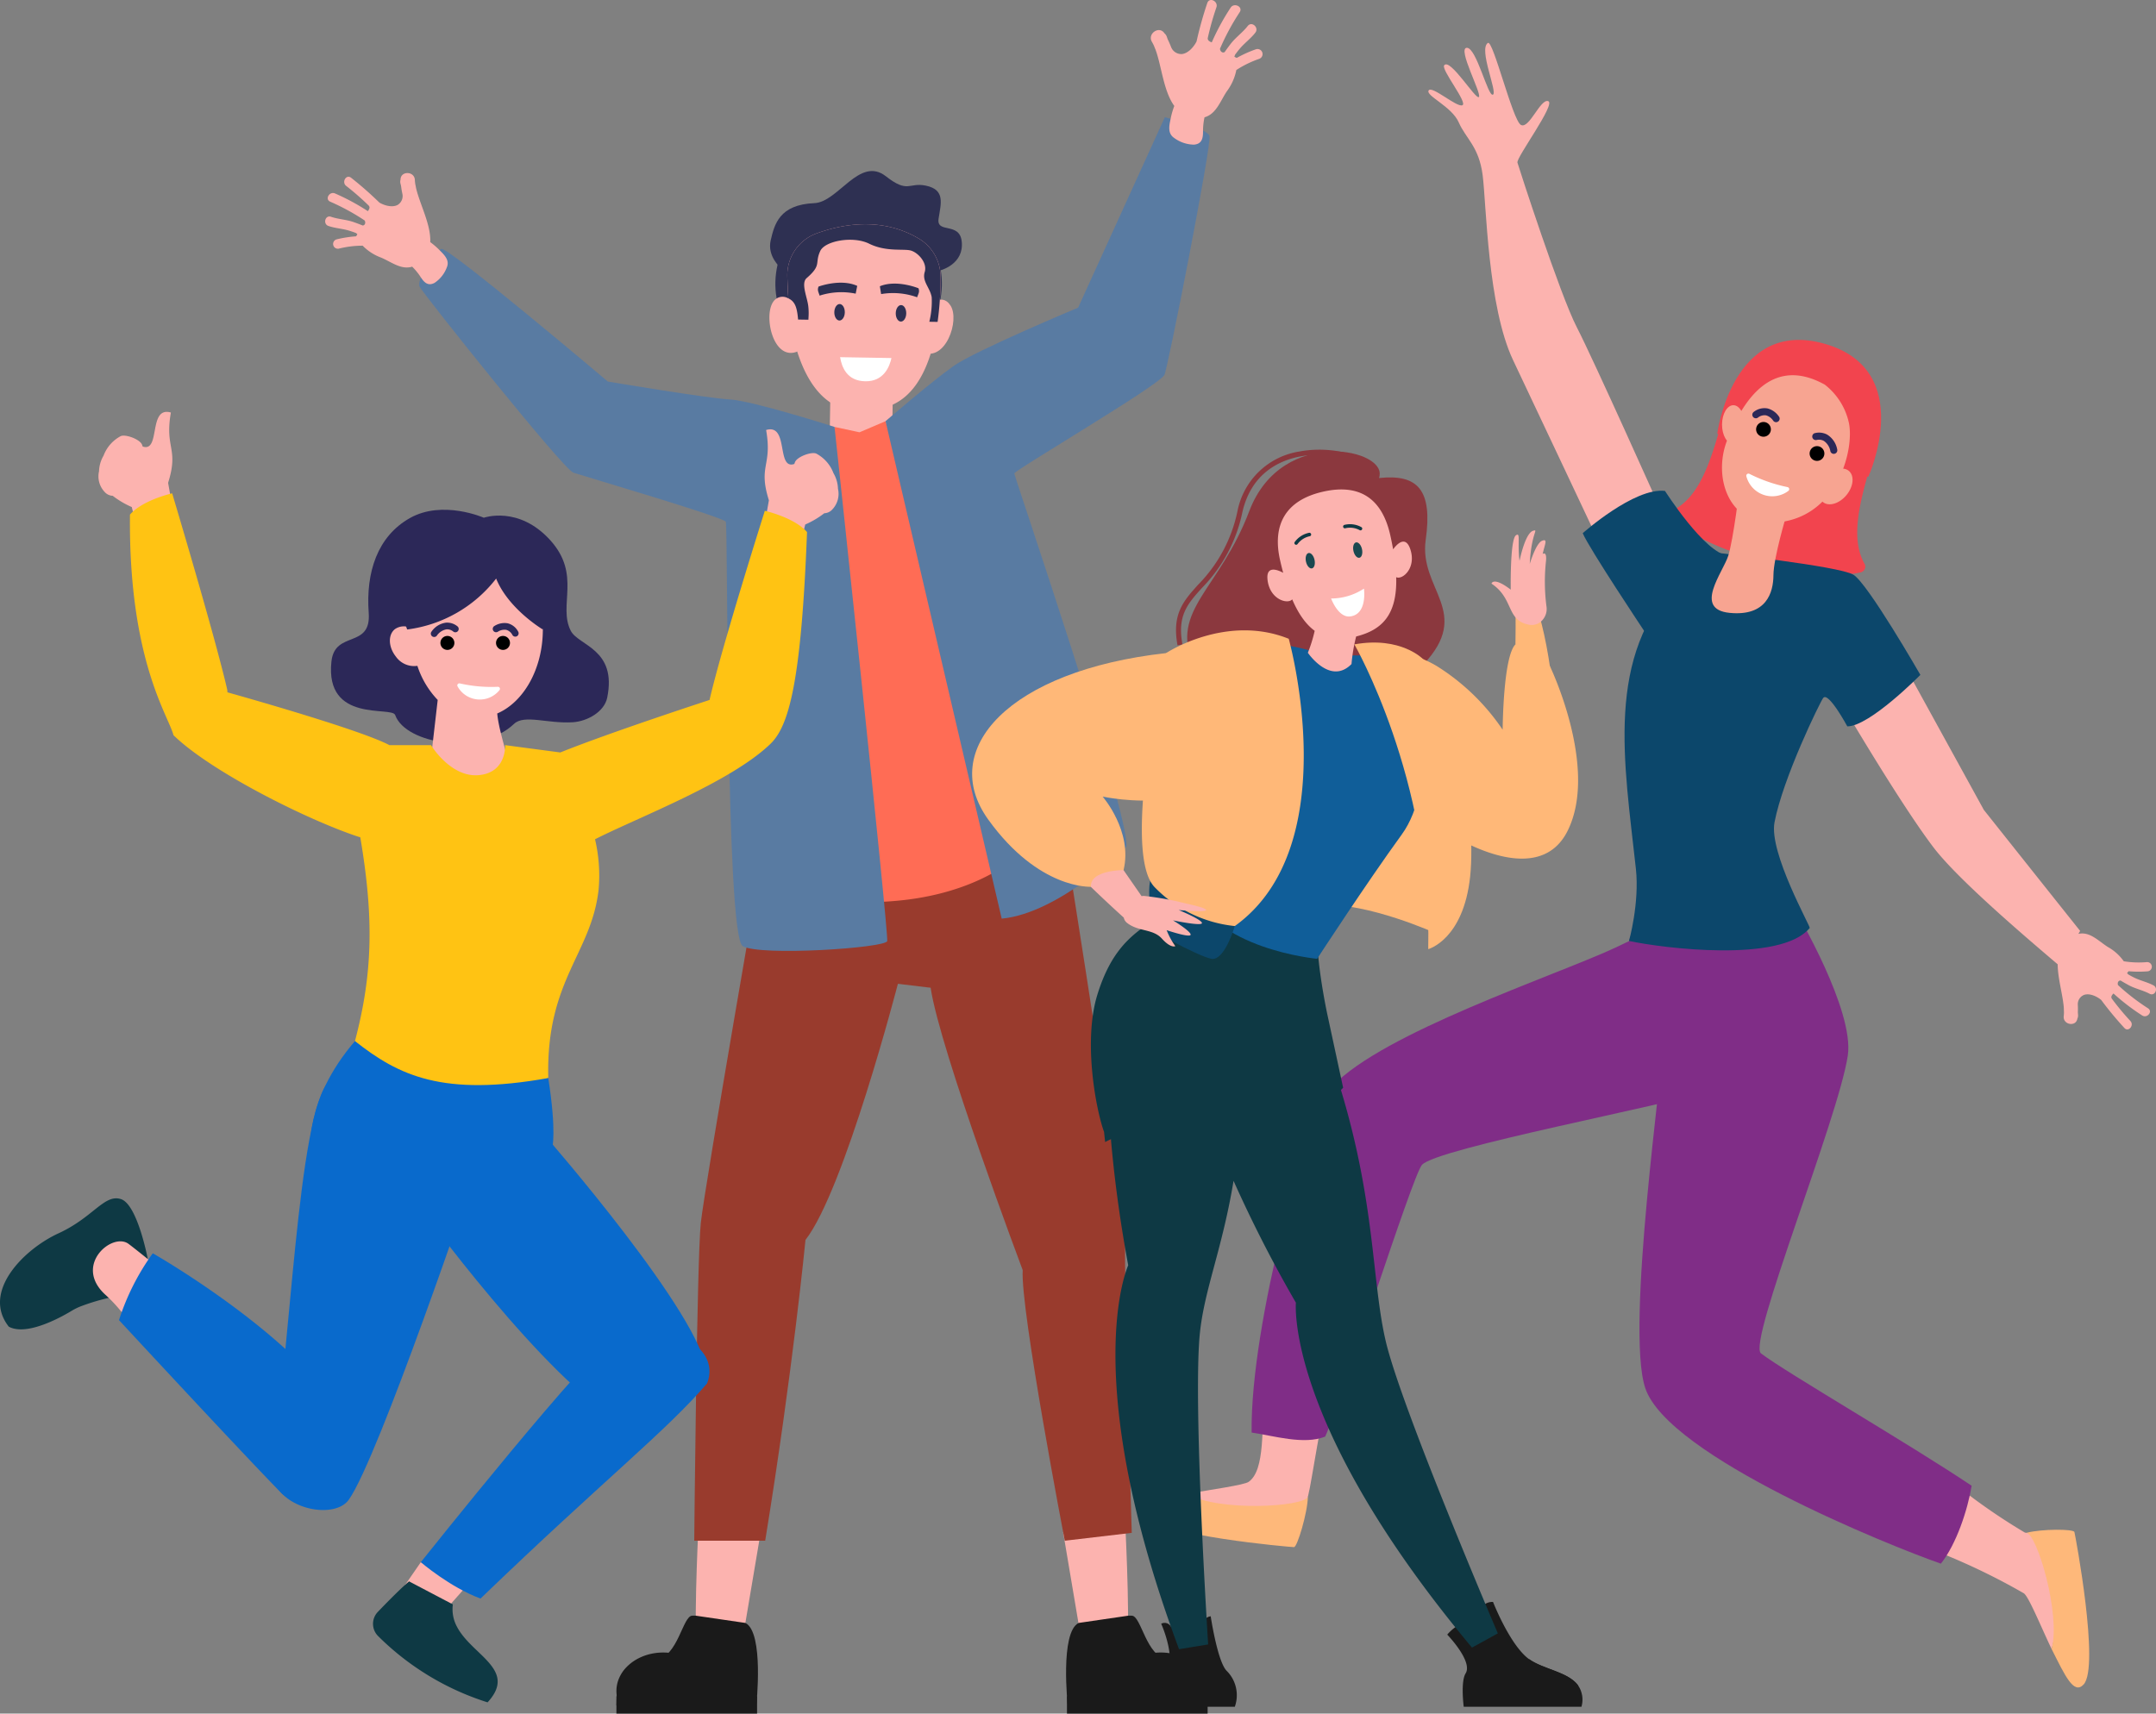 <svg xmlns="http://www.w3.org/2000/svg" width="485" height="385.583" viewBox="0 0 485 385.583">
  <rect x="0" y="0" width="485" height="385.583" fill="#808080" stroke="none"/>
  <g id="Group_7264" data-name="Group 7264" transform="translate(-559.646 -60.455)">
    <g id="Group_7247" data-name="Group 7247" transform="translate(816.783 70.094)">
      <path id="Path_5865" data-name="Path 5865" d="M938.58,177.978c-3.215-5.693-1.077-13.678,1.208-21.673L927,137.65l-20.716,9.08c-2.285,8-4.689,15.9-10.426,19.039a1.317,1.317,0,0,0-.336,2.068c1.8,1.847,6.612,5.789,20.1,9.642s19.649,3.046,22.156,2.432A1.318,1.318,0,0,0,938.58,177.978Z" transform="translate(-776.292 -60.777)" fill="#f2444e"/>
      <path id="Path_5866" data-name="Path 5866" d="M938.318,159.539s10.966-24.026-9.809-29.964-24.167,20.255-24.167,20.255,16.617,3.122,28.552-3.627C932.894,146.2,934.29,158,938.318,159.539Z" transform="translate(-775.183 -61.858)" fill="#f2444e"/>
      <path id="Path_5867" data-name="Path 5867" d="M940.175,188.349l21.389,38.909s14.3,18,21.664,27.235c-.134.22-.266.443-.4.663,2.605-.575,4.51,1.607,6.648,2.956a10.781,10.781,0,0,1,3.565,3.207,21.179,21.179,0,0,0,5.208.187,1.042,1.042,0,0,1,.207,2.072,24.948,24.948,0,0,1-4.337-.019c0,.04-.3.315-.315.447-.006.074.249.2.234.267.494.287.988.55,1.444.769,1.38.665,2.888.977,4.246,1.7,1.176.628.321,2.527-.866,1.893-1.5-.8-3.2-1.118-4.7-1.931-.587-.321-1.208-.669-1.816-1.039-.5-.066-.8.486-.6,1.015a48.661,48.661,0,0,0,6.758,5.226c1.13.719-.2,2.323-1.317,1.612a48.409,48.409,0,0,1-6.464-4.957c-.033.09-.74.614-.368,1.172a58.811,58.811,0,0,0,4.166,5.012c.916.956-.391,2.579-1.317,1.612a76.162,76.162,0,0,1-5.244-6.339c-.991-.816-2.6-1.561-3.846-1.136a2.259,2.259,0,0,0-1.414,2.189q.047.872.012,1.734c.016.213.032.418.046.613a1.537,1.537,0,0,1-.155.808c-.3,1.923-3.311,1.394-3.066-.581a7.867,7.867,0,0,0,.052-.908c-.016-.286-.026-.579-.031-.876-.205-2.913-1.359-6.619-1.387-9.863-7.528-6.4-22.481-19.145-27.911-26.273-8.22-10.792-23.1-36.416-23.1-36.416Z" transform="translate(-772.428 -54.659)" fill="#fcb3af"/>
      <path id="Path_5868" data-name="Path 5868" d="M898.877,174.7s-15.329-34.3-19.129-41.649-13.027-35.92-13.35-37.042,8.7-13.194,6.928-13.833-4.3,6.415-6.164,5.338-6.252-19.188-7.413-18.439c-2.173,1.4,2.262,11.186,1.123,11.648S857.181,70.092,855,70.174s3.391,10.287,2.729,11.062-6.508-8.9-7.818-7.114c-.712.969,5.4,8.481,4.09,8.98s-6.873-4.523-7.585-3.325,5.217,3.585,6.784,7.191,4.543,5.414,5.373,11.869,1.107,29.518,6.848,41.63,18.359,38.909,18.359,38.909Z" transform="translate(-782.18 -69.056)" fill="#fcb3af"/>
      <path id="Path_5869" data-name="Path 5869" d="M829.415,341c-2.18,9.156-3.9,22.367-4.534,23.1-.306.354-.94,2.663-1.248,3.037-9.957,3.622-18.708-.115-25.643-4.227,5.438-.965,12.757-1.966,13.779-2.686,3.783-2.671,2.879-12.18,3.56-20.715C818.021,339.99,824.557,338.289,829.415,341Z" transform="translate(-788.018 -36.427)" fill="#fcb3af"/>
      <path id="Path_5870" data-name="Path 5870" d="M826.162,361.054c-.064,3.616-2.392,11.336-3.111,11.327-.86-.011-30.785-2.6-33.606-7.195-1.7-2.76,2.913-3.48,9.618-4.8C806,364.495,825.329,363.319,826.162,361.054Z" transform="translate(-789.092 -33.897)" fill="#feb87a"/>
      <path id="Path_5871" data-name="Path 5871" d="M953.336,359.06a136.166,136.166,0,0,0,14.805,10.177c.424.2,2.817.194,3.261.39,6.157,8.624,4.9,18.055,2.8,25.839-2.386-4.98-5.194-11.935-6.28-12.555a146.337,146.337,0,0,0-19.158-9.243C952.553,369.553,952.024,364.468,953.336,359.06Z" transform="translate(-769.822 -34.056)" fill="#fcb3af"/>
      <path id="Path_5872" data-name="Path 5872" d="M897.34,248.776l22.877,33.746s1.312-2.26-6.88.736-61.028,12.864-64.154,16.6c-2.213,2.641-18.6,54.47-21.757,61.123-4.752,1.926-11.665-.212-16.544-.914-.31-24.968,12.91-70.419,16.436-75.747,7.884-11.911,45.422-24.777,62.32-31.994,2.741-1.171,4.867-2.222,6.187-2.858C896.8,248.993,897.34,248.776,897.34,248.776Z" transform="translate(-786.463 -47.366)" fill="#802d87"/>
      <path id="Path_5873" data-name="Path 5873" d="M966.383,368.295c3.5-.908,10.639-.881,10.822-.186.22.832,5.739,30.358,2.071,34.305-2.2,2.374-4.133-1.874-7.2-7.979C974.176,386.652,968.787,368.49,966.383,368.295Z" transform="translate(-767.695 -33.026)" fill="#feb87a"/>
      <path id="Path_5874" data-name="Path 5874" d="M894.2,273.354c-.2-2.534-5.618-17.329-7.538-23.088-.061-.183,1.358-3.512,2.89-8.3l2.194.351,32.526,1.474s13.1,22.125,11.574,32.288c-2.129,14.191-22.645,64.629-19.525,67.006,5.632,4.289,33.215,20.271,47.388,29.776-.905,5.489-3.444,13.149-6.921,17.532-11.534-4.011-61.379-24.1-66.506-39.52C885.751,337.251,894.533,277.662,894.2,273.354Z" transform="translate(-777.317 -48.189)" fill="#802d87"/>
      <path id="Path_5875" data-name="Path 5875" d="M895.845,159.025s8.958,14.074,14.239,14.581L891.4,190.89s-12.727-19.08-14.055-22.353C877.349,168.537,888.931,158.22,895.845,159.025Z" transform="translate(-778.441 -58.203)" fill="#0c476b"/>
      <path id="Path_5876" data-name="Path 5876" d="M888.292,242.556c.837,7.748-1.552,16.224-1.552,16.224,7.512,1.614,34.139,5.008,40.653-2.921.233-.284-9.222-16.959-7.92-23.769,1.921-10.044,10.26-27.074,10.951-27.987,1.161-1.531,5.425,6.394,5.425,6.394,5,.026,16.437-11.585,16.437-11.585S940.454,178.3,937.2,176.36s-30.156-4.866-30.177-4.867c-1.98-.142-7.388,4.551-8.874,6.033C881.143,194.491,885.722,218.8,888.292,242.556Z" transform="translate(-777.428 -56.693)" fill="#0c476b"/>
      <path id="Path_5877" data-name="Path 5877" d="M920.075,164.454s-2.933,9.688-2.953,13.628-1.591,9.3-9.85,8.487-1.484-9.122-.312-12.863,2.579-15.551,2.579-15.551Z" transform="translate(-775.317 -58.303)" fill="#f7a491"/>
      <path id="Path_5878" data-name="Path 5878" d="M928.417,137.907a14.894,14.894,0,0,1,5.458,8.75c1.113,5.717-2.283,19.82-14.547,22.042s-16.252-9.637-12.884-18.238S916.3,131.2,928.417,137.907Z" transform="translate(-775.068 -61.001)" fill="#f7a491"/>
      <path id="Path_5879" data-name="Path 5879" d="M905.307,146.15c-.012,2.4,1.112,4.355,2.511,4.362s2.544-1.934,2.556-4.336-1.112-4.355-2.511-4.363S905.319,143.747,905.307,146.15Z" transform="translate(-775.066 -60.275)" fill="#f7a491"/>
      <path id="Path_5880" data-name="Path 5880" d="M926.191,156.581c-1.613,1.934-1.861,4.386-.554,5.477s3.675.407,5.288-1.527,1.861-4.386.554-5.477S927.8,154.647,926.191,156.581Z" transform="translate(-772.714 -58.74)" fill="#f7a491"/>
      <g id="Group_7246" data-name="Group 7246" transform="translate(135.695 82.191)">
        <path id="Path_5881" data-name="Path 5881" d="M923.867,153.2a1.658,1.658,0,1,0-.828-2.193A1.658,1.658,0,0,0,923.867,153.2Z" transform="translate(-908.64 -141.474)"/>
        <path id="Path_5882" data-name="Path 5882" d="M913.126,148.35a1.658,1.658,0,1,0-.828-2.193A1.657,1.657,0,0,0,913.126,148.35Z" transform="translate(-909.936 -142.059)"/>
        <g id="Group_7244" data-name="Group 7244" transform="translate(1.358)">
          <path id="Path_5883" data-name="Path 5883" d="M911.854,144.613a.8.8,0,0,0,.784-.073,2.379,2.379,0,0,1,1.849-.514,2.876,2.876,0,0,1,1.608,1.215.8.8,0,0,0,1.366-.816,4.475,4.475,0,0,0-2.63-1.953,3.886,3.886,0,0,0-3.107.765.795.795,0,0,0,.129,1.376Z" transform="translate(-911.386 -142.395)" fill="#2c2858"/>
        </g>
        <g id="Group_7245" data-name="Group 7245" transform="translate(14.77 5.508)">
          <path id="Path_5884" data-name="Path 5884" d="M927.94,152.026a.8.8,0,0,0,1.1-.923,4.979,4.979,0,0,0-2.267-3.342,3.887,3.887,0,0,0-2.869-.3.8.8,0,0,0,.49,1.515,2.286,2.286,0,0,1,1.632.2A3.517,3.517,0,0,1,927.5,151.5.8.8,0,0,0,927.94,152.026Z" transform="translate(-923.354 -147.31)" fill="#2c2858"/>
        </g>
        <path id="Path_5885" data-name="Path 5885" d="M919.619,159.455a.483.483,0,0,0-.166-.872,34.276,34.276,0,0,1-8.584-2.99.483.483,0,0,0-.671.581,6.025,6.025,0,0,0,9.422,3.281Z" transform="translate(-910.174 -140.809)" fill="#fff"/>
      </g>
    </g>
    <g id="Group_7263" data-name="Group 7263" transform="translate(559.646 60.455)">
      <g id="Group_7252" data-name="Group 7252" transform="translate(73.148)">
        <g id="Group_7250" data-name="Group 7250" transform="translate(99.011 38.486)">
          <circle id="Ellipse_280" data-name="Ellipse 280" cx="18.726" cy="18.726" r="18.726" transform="translate(0 41.508) rotate(-82.572)" fill="#2e3052"/>
          <path id="Path_5886" data-name="Path 5886" d="M752.614,117.111s5.327-1.374,4.715-6.532c-.521-4.39-5.714-1.637-5.2-5.053s1.567-6.51-2.847-7.44c-3.861-.815-3.971,1.839-8.991-2.1-5.932-4.651-10.726,5.805-16.094,6.032-7.918.333-8.992,4.79-9.831,8.355s2.164,6.127,2.164,6.127Z" transform="translate(-713.151 -94.796)" fill="#2e3052"/>
          <g id="Group_7248" data-name="Group 7248" transform="translate(35.17 28.936)">
            <path id="Path_5887" data-name="Path 5887" d="M745.956,122.542s3.033-3.9,5.183-.6-1.132,12.911-6.491,10.463Z" transform="translate(-744.648 -120.616)" fill="#fcb3af"/>
          </g>
          <path id="Path_5888" data-name="Path 5888" d="M726.366,138.141l-.162,9.6s3.876,4.3,7.744,4.7,6.3-4.153,6.3-4.153l.157-9.236Z" transform="translate(-711.704 -89.565)" fill="#fcb3af"/>
          <path id="Path_5889" data-name="Path 5889" d="M717.686,117.246a93.537,93.537,0,0,0,1.041,12.153c.161.935.347,1.813.558,2.6,1.9,7.111,6.752,19.333,20.99,14.517,6.289-2.126,9.3-9.039,10.715-16.1a68.465,68.465,0,0,0,1.167-13.125,10.027,10.027,0,0,0-4.943-8.617c-8.274-4.877-17.118-3.261-22.961-1.129A10,10,0,0,0,717.686,117.246Z" transform="translate(-712.732 -93.507)" fill="#fcb3af"/>
          <path id="Path_5890" data-name="Path 5890" d="M739.448,123.545c-.018,1.024.5,1.865,1.149,1.876s1.195-.811,1.211-1.837-.5-1.865-1.149-1.876S739.465,122.519,739.448,123.545Z" transform="translate(-710.105 -91.548)" fill="#2e3052"/>
          <path id="Path_5891" data-name="Path 5891" d="M727.116,123.336c-.018,1.025.5,1.865,1.149,1.876s1.195-.811,1.211-1.836-.5-1.866-1.149-1.877S727.133,122.31,727.116,123.336Z" transform="translate(-711.594 -91.574)" fill="#2e3052"/>
          <path id="Path_5892" data-name="Path 5892" d="M744.948,118.449s-4.88-2.025-8.69-.455l.286,1.762a15.957,15.957,0,0,1,8.1.718C744.906,119.669,745.254,119.286,744.948,118.449Z" transform="translate(-710.49 -92.069)" fill="#2e3052"/>
          <path id="Path_5893" data-name="Path 5893" d="M723.967,118.09s4.946-1.858,8.7-.16l-.345,1.751a15.949,15.949,0,0,0-8.118.445C723.968,119.311,723.634,118.917,723.967,118.09Z" transform="translate(-711.991 -92.091)" fill="#2e3052"/>
          <path id="Path_5894" data-name="Path 5894" d="M739.827,132.364c-.4,1.87-1.7,5.3-5.878,5.23s-5.305-3.245-5.672-5.425Z" transform="translate(-711.454 -90.286)" fill="#fff"/>
          <path id="Path_5895" data-name="Path 5895" d="M749.629,127.421a19.053,19.053,0,0,0,.531-5.547c-.407-2.21-2.209-3.537-1.566-5.65s-1.562-4.442-3.211-4.849-5.523.346-9.295-1.523c-3.6-1.787-9.93-.66-11,1.652-1.292,2.8.4,3.1-3.05,6.088-1.373,1.192.178,4.377.372,6.434a13.668,13.668,0,0,1,.04,2.423l-.022.514-4.065-.068c-.393-3.193-.591-6.708-.68-9.648a10,10,0,0,1,6.568-9.7c5.843-2.133,14.684-3.751,22.963,1.129a10.024,10.024,0,0,1,4.94,8.617,72.632,72.632,0,0,1-.665,10.159Z" transform="translate(-712.732 -93.507)" fill="#2e3052"/>
          <g id="Group_7249" data-name="Group 7249" transform="translate(0.919 28.313)">
            <path id="Path_5896" data-name="Path 5896" d="M720.57,126.919a17,17,0,0,0-.194-3.176c-.23-1.436-.623-2.742-2.078-3.363a2.5,2.5,0,0,0-3.347.782c-2.26,3.233.024,13.449,5.463,11.183Z" transform="translate(-714.085 -120.06)" fill="#fcb3af"/>
          </g>
        </g>
        <path id="Path_5897" data-name="Path 5897" d="M787.107,368.036s1.237,25.514,0,27.093-9.366.789-9.366.789l-4.7-27.857Z" transform="translate(-607.041 -23.334)" fill="#fcb3af"/>
        <path id="Path_5898" data-name="Path 5898" d="M699.853,368.036s-1.237,25.514,0,27.093,9.365.789,9.365.789l4.7-27.857Z" transform="translate(-615.94 -23.334)" fill="#fcb3af"/>
        <path id="Path_5899" data-name="Path 5899" d="M782.844,231.738s13.4,84.132,13.1,88.861,1.478,64.43,1.478,64.43L782.35,386.8s-10.049-52.312-9.458-60.883c0,0-18.667-49.653-20.713-63.544l-7.365-.888s-12.023,46.4-20.79,57.634c0,0-2.855,29.556-9.062,67.682H699s.591-63.248,1.478-71.523,14.482-86.3,14.482-86.3Z" transform="translate(-615.976 -40.117)" fill="#993b2d"/>
        <path id="Path_5900" data-name="Path 5900" d="M727.446,146.311l5.616,1.21,5.851-2.5,21.311,67.49h0l9.377,29.7c-7.87,6.6-17.424,9.4-25.684,10.459a72.186,72.186,0,0,1-9.67.57,62.192,62.192,0,0,1-9.426-.712Z" transform="translate(-612.86 -50.249)" fill="#ff6c55"/>
        <path id="Path_5901" data-name="Path 5901" d="M737.225,150.485s-18.54-5.918-23.547-6.176-27.447-4.029-27.447-4.029-35.891-30.359-37.44-29.843-5.681,6.914-4.906,8.491,32.276,41.084,34.6,41.859,33.762,10,34.278,11.03-.077,93.166,3.8,95.49,32.107.425,32.508-1.125S737.225,150.485,737.225,150.485Z" transform="translate(-622.639 -54.424)" fill="#597ba2"/>
        <path id="Path_5902" data-name="Path 5902" d="M737.4,152.386s10.438-9,15.376-12.464,27.944-13.082,27.944-13.082l19.51-42.849s9.524,2.469,10.053,4.233-9.432,52.587-10.164,53.785c-1.554,2.545-33.751,21.433-33.751,22.138s26.088,76.9,25.206,83.949c0,0-14.99,14.991-28.041,16.225Z" transform="translate(-611.343 -57.615)" fill="#597ba2"/>
        <path id="Path_5903" data-name="Path 5903" d="M650.568,112.469a16.972,16.972,0,0,0-2.016-1.731c.2-3.859-2.333-8.5-3.184-12.144-.054-.3-.112-.6-.174-.888a8.008,8.008,0,0,1-.1-.934c-.074-2.052-3.229-2.1-3.22-.091a1.592,1.592,0,0,0-.026.848c.046.2.1.4.147.618q.106.883.3,1.765a2.331,2.331,0,0,1-1.083,2.461c-1.2.635-2.962.14-4.1-.529a78.572,78.572,0,0,0-6.38-5.6c-1.1-.835-2.169,1.032-1.078,1.857a60.535,60.535,0,0,1,5.063,4.426c.471.508-.165,1.159-.183,1.255a49.9,49.9,0,0,0-7.4-3.994c-1.256-.544-2.347,1.309-1.079,1.857a50.062,50.062,0,0,1,7.741,4.221c.292.505.08,1.117-.446,1.133-.679-.279-1.37-.532-2.021-.762-1.655-.585-3.439-.629-5.1-1.2-1.312-.452-1.874,1.623-.573,2.07,1.5.517,3.091.589,4.6,1.04.5.149,1.047.336,1.6.548,0,.072.276.157.281.234.011.136-.253.465-.247.507a25.769,25.769,0,0,0-4.423.69,1.075,1.075,0,0,0,.55,2.077,21.9,21.9,0,0,1,5.337-.66,11.144,11.144,0,0,0,4.158,2.685c2.311.988,4.528,2.807,6.977,2.034a13.969,13.969,0,0,1,1.838,2.23c.776,1.223,1.644,2.244,3.2,1.418a7.225,7.225,0,0,0,2.773-3.531C652.968,114.741,651.641,113.553,650.568,112.469Z" transform="translate(-624.917 -56.261)" fill="#fcb3af"/>
        <path id="Path_5904" data-name="Path 5904" d="M814.294,71.543a27.313,27.313,0,0,0-4.327,1.948c-.019-.04-.444-.179-.513-.306-.039-.072.16-.31.114-.371.368-.508.744-.99,1.1-1.412,1.084-1.278,2.453-2.262,3.488-3.59.9-1.151-.8-2.667-1.708-1.507-1.145,1.47-2.7,2.543-3.835,4.02-.444.582-.91,1.206-1.353,1.846-.474.291-1.018-.129-1.051-.746A52.986,52.986,0,0,1,810.64,63.2c.808-1.222-1.233-2.235-2.034-1.024A52.865,52.865,0,0,0,804.352,70c-.073-.075-1.012-.286-.89-1.009a64.414,64.414,0,0,1,1.934-6.862c.49-1.363-1.539-2.4-2.033-1.024a83.5,83.5,0,0,0-2.422,8.667c-.626,1.256-1.906,2.718-3.337,2.847a2.474,2.474,0,0,1-2.387-1.559q-.341-.893-.759-1.738c-.078-.219-.154-.433-.226-.633a1.688,1.688,0,0,0-.516-.739c-1.154-1.789-3.928.08-2.805,1.944a8.378,8.378,0,0,1,.455.885c.112.291.232.589.359.889,1.354,3.724,1.79,9.319,4.206,12.626A17.924,17.924,0,0,0,795.142,87c-.324,1.582-.814,3.406.727,4.47A7.658,7.658,0,0,0,800.375,93c1.856-.166,2.036-1.576,2.017-3.11a14.791,14.791,0,0,1,.337-3.043c2.626-.732,3.54-3.631,5.021-5.847a11.8,11.8,0,0,0,2.136-4.792,23.246,23.246,0,0,1,5.12-2.5A1.139,1.139,0,0,0,814.294,71.543Z" transform="translate(-604.916 -60.455)" fill="#fcb3af"/>
        <path id="Path_5905" data-name="Path 5905" d="M700.441,384.854c-2.145,0-3.218,9.262-8.092,9.846s-8.97.1-8.97,10.335h31.468s1.787-16.427-2.458-18.548l-11.163-1.633Z" transform="translate(-617.861 -21.305)" fill="#1a1a1a"/>
        <path id="Path_5906" data-name="Path 5906" d="M684.058,403.948a7.286,7.286,0,0,1-.679-3.037c0-4.784,4.715-8.662,10.53-8.662s10.53,3.878,10.53,8.662a7.286,7.286,0,0,1-.679,3.037Z" transform="translate(-617.861 -20.412)" fill="#1a1a1a"/>
        <rect id="Rectangle_6294" data-name="Rectangle 6294" width="31.643" height="3.896" transform="translate(97.16 385.583) rotate(180)" fill="#1a1a1a"/>
        <g id="Group_7251" data-name="Group 7251" transform="translate(166.669 363.549)">
          <path id="Path_5907" data-name="Path 5907" d="M788.417,384.854c2.145,0,3.217,9.262,8.093,9.846s8.97.1,8.97,10.335H774.011s-1.788-16.427,2.458-18.548l11.163-1.633Z" transform="translate(-773.638 -384.854)" fill="#1a1a1a"/>
          <path id="Path_5908" data-name="Path 5908" d="M803.639,403.948a7.286,7.286,0,0,0,.679-3.037c0-4.784-4.715-8.662-10.53-8.662s-10.53,3.878-10.53,8.662a7.286,7.286,0,0,0,.679,3.037Z" transform="translate(-772.477 -383.962)" fill="#1a1a1a"/>
          <rect id="Rectangle_6295" data-name="Rectangle 6295" width="31.643" height="3.896" transform="translate(0.199 18.138)" fill="#1a1a1a"/>
        </g>
      </g>
      <path id="Path_5909" data-name="Path 5909" d="M634.571,186c-.671-9.137,1.97-17.209,9.256-21.32,7.384-4.167,16.634-.081,16.634-.081h0s7.83-2.785,14.925,5.031,1.729,14.7,4.632,20.4c1.719,3.376,10.46,4.071,8.2,15.068-.651,3.172-4.465,5.305-7.7,5.518-5.676.373-10.961-1.821-13.262.373-7.581,7.23-24.384,4.615-26.735-2-.73-2.051-15.843,1.919-14.335-12.05C626.956,189.855,635.17,194.161,634.571,186Z" transform="translate(-551.628 -48.103)" fill="#2c2858"/>
      <path id="Path_5910" data-name="Path 5910" d="M672.315,188.981c0-10.964-6.611-19.852-14.767-19.852-8.095,0-14.664,8.754-14.764,19.6a3.538,3.538,0,0,0-3.739.17c-1.588,1.254-1.5,4.009.188,6.151a5.018,5.018,0,0,0,4.86,2.111,20.009,20.009,0,0,0,4.57,7.674l-1.549,13.453s11.839,7.871,18.569,4.152c-.452-2.025-3.349-10.741-3.624-14.559C668.009,205.322,672.315,197.829,672.315,188.981Z" transform="translate(-550.201 -47.34)" fill="#fcb3af"/>
      <g id="Group_7253" data-name="Group 7253" transform="translate(22.182 92.676)">
        <path id="Path_5911" data-name="Path 5911" d="M729.627,160.024a7.4,7.4,0,0,0-1.022-3.525c-.006-.016-.009-.028-.016-.044a8.245,8.245,0,0,0-3.844-4.339c-1.053-.477-4.247.67-4.777,1.894a2.932,2.932,0,0,0-.15.438c-4.111,1.424-1.179-9.163-6.354-7.641,1.435,8.151-1.852,7.955.625,15.817l-.579,3.268,7.872,5.789.88-3.607a19.94,19.94,0,0,0,4.287-2.535,2.532,2.532,0,0,0,1.775-.821A5.092,5.092,0,0,0,729.627,160.024Z" transform="translate(-563.305 -142.728)" fill="#fcb3af"/>
        <path id="Path_5912" data-name="Path 5912" d="M595.7,143.3c-5.175-1.522-2.244,9.065-6.354,7.642a3.044,3.044,0,0,0-.149-.439c-.531-1.224-3.725-2.371-4.778-1.894a8.241,8.241,0,0,0-3.845,4.339c-.007.017-.01.029-.017.046a7.392,7.392,0,0,0-1.021,3.521,5.094,5.094,0,0,0,1.306,4.7,2.532,2.532,0,0,0,1.774.821,19.978,19.978,0,0,0,4.287,2.534l.88,3.607,7.873-5.788-.581-3.269C597.549,151.256,594.262,151.452,595.7,143.3Z" transform="translate(-579.44 -143.151)" fill="#fcb3af"/>
      </g>
      <path id="Path_5913" data-name="Path 5913" d="M729.892,215.8c4.108-4.037,6.866-14.046,8.152-47.579-2.882-3.3-9.494-4.785-9.494-4.785S718.906,193.884,716.114,206c0,0-22.327,7.281-33.57,11.812l-12.421-1.647s.388,6.186-5.936,6.751-10.732-6.751-10.732-6.751h-9.361c-6.109-3.253-30.3-10.157-36.436-11.885a3.51,3.51,0,0,0-.085-.774c-2.793-12.118-12.345-44-12.345-44s-6.611,1.483-9.494,4.786c-.323,32.667,8.618,45.127,9.789,49.633,8.583,8.38,30.976,19.462,42.029,22.989,3.065,18.178,2.809,30.619-1.2,45.839,11.228,13.409,27.31,13.409,43.486,8.321-.555-22.049,9.723-27.955,11.326-42.456a35.67,35.67,0,0,0-.81-11.267h0C699.63,232.586,720.92,224.563,729.892,215.8Z" transform="translate(-556.499 -48.501)" fill="#ffc313"/>
      <path id="Path_5914" data-name="Path 5914" d="M641.564,189.327a30.116,30.116,0,0,0,20.013-11.456c2.766,6.861,10.5,11.456,10.5,11.456s5.8-13.124-4.748-20.2C657.271,162.368,633.263,166.983,641.564,189.327Z" transform="translate(-549.967 -47.686)" fill="#2c2858"/>
      <g id="Group_7256" data-name="Group 7256" transform="translate(96.915 140.093)">
        <path id="Path_5915" data-name="Path 5915" d="M649.622,191.281a1.57,1.57,0,1,1,1.57-1.569A1.569,1.569,0,0,1,649.622,191.281Z" transform="translate(-645.892 -185.138)"/>
        <path id="Path_5916" data-name="Path 5916" d="M660.784,191.281a1.57,1.57,0,1,1,1.57-1.569A1.569,1.569,0,0,1,660.784,191.281Z" transform="translate(-644.545 -185.138)"/>
        <g id="Group_7254" data-name="Group 7254" transform="translate(13.917 0.077)">
          <path id="Path_5917" data-name="Path 5917" d="M663.63,188.613a.755.755,0,0,1-.649-.37,2.248,2.248,0,0,0-1.4-1.164,2.728,2.728,0,0,0-1.861.421.754.754,0,0,1-.861-1.237,4.248,4.248,0,0,1,3.031-.66,3.681,3.681,0,0,1,2.383,1.872.753.753,0,0,1-.648,1.139Z" transform="translate(-658.543 -185.53)" fill="#2c2858"/>
        </g>
        <g id="Group_7255" data-name="Group 7255">
          <path id="Path_5918" data-name="Path 5918" d="M646.878,188.7a.754.754,0,0,1-.588-1.225,4.716,4.716,0,0,1,3.259-2,3.674,3.674,0,0,1,2.6.855.753.753,0,0,1-1.012,1.116,2.173,2.173,0,0,0-1.486-.467,3.326,3.326,0,0,0-2.18,1.439A.751.751,0,0,1,646.878,188.7Z" transform="translate(-646.125 -185.462)" fill="#2c2858"/>
        </g>
        <path id="Path_5919" data-name="Path 5919" d="M651.508,198.359a.457.457,0,0,1,.482-.688,32.371,32.371,0,0,0,8.575.765.457.457,0,0,1,.353.763,5.7,5.7,0,0,1-9.411-.841Z" transform="translate(-645.483 -183.99)" fill="#fff"/>
      </g>
      <g id="Group_7257" data-name="Group 7257" transform="translate(0 269.645)">
        <path id="Path_5920" data-name="Path 5920" d="M592.891,314.719l-7.775,8.516a47.788,47.788,0,0,0-7.5,2.2,13.434,13.434,0,0,0-1.626.8c-.017.009-.034.021-.05.03-.575.347-1.326.786-2.19,1.244-.5.267-1.048.542-1.617.815-3.421,1.625-7.8,3.075-10.511,1.608-6.154-7.827,3.341-17.4,11.184-21s10.288-8.889,14.033-7.706S592.891,314.719,592.891,314.719Z" transform="translate(-559.646 -301.062)" fill="#0e3944"/>
      </g>
      <path id="Path_5921" data-name="Path 5921" d="M586.287,310.247c1.525,1.114,7.109,5.662,7.109,5.662l-7.581,11.1a33.624,33.624,0,0,0-4.85-5.423C573.919,314.971,582.66,307.6,586.287,310.247Z" transform="translate(-557.395 -30.376)" fill="#fcb3af"/>
      <path id="Path_5922" data-name="Path 5922" d="M634.107,348.681c-11.561-18.739-42.975-36.59-42.975-36.59a53.4,53.4,0,0,0-7.6,15.04s28.4,30.68,36.669,39.055C628.556,372.49,639.883,359.991,634.107,348.681Z" transform="translate(-556.763 -30.086)" fill="#096acc"/>
      <path id="Path_5923" data-name="Path 5923" d="M644.79,374.114l-6.238,9.031,9.97,3.747,6.366-7.176Z" transform="translate(-550.124 -22.601)" fill="#fcb3af"/>
      <path id="Path_5924" data-name="Path 5924" d="M672.249,288.626l-28.5,15.666s28.479,39.3,45.606,48.731c2.982,1.643,19.277-7.9,19.073-11.318C707.688,329.226,672.249,288.626,672.249,288.626Z" transform="translate(-549.496 -32.918)" fill="#096acc"/>
      <path id="Path_5925" data-name="Path 5925" d="M686.882,330.286c-3.119-.38-42.764,49.4-42.764,49.4s6.558,5.643,13.428,8.183c27.858-26.826,41.792-37.68,50.971-48.416C711.9,330.794,698.648,324.256,686.882,330.286Z" transform="translate(-549.452 -28.173)" fill="#096acc"/>
      <path id="Path_5926" data-name="Path 5926" d="M659.959,298.21s-25.459-27.671-32.753-20.65-8.872,63.792-12.99,85.1c-2.055,10.639,13.617,14.371,17.312,9.212C638.2,362.555,659.959,298.21,659.959,298.21Z" transform="translate(-553.083 -34.391)" fill="#096acc"/>
      <g id="Group_7258" data-name="Group 7258" transform="translate(83.912 355.831)">
        <path id="Path_5927" data-name="Path 5927" d="M660.292,405.187a60.8,60.8,0,0,1-24.635-14.922,3.882,3.882,0,0,1-.063-5.422c2.007-2.1,4.551-4.661,6.19-6.14.324-.292.611-.54.852-.736l9.462,4.976.382.2a8.275,8.275,0,0,0,.965,5.1,11.658,11.658,0,0,0,.851,1.367,18.208,18.208,0,0,0,1.366,1.668c.36.4.737.783,1.118,1.164C660.8,396.438,665.423,399.619,660.292,405.187Z" transform="translate(-634.522 -377.967)" fill="#0e3944"/>
      </g>
      <path id="Path_5928" data-name="Path 5928" d="M622.02,294.645s-1.721-11.533,9.957-25.162c9.853,7.772,19.708,12.566,43.486,8.321,1.924,12.264.881,15.786.881,15.786l-19.911,11.283Z" transform="translate(-552.13 -35.228)" fill="#096acc"/>
      <g id="Group_7262" data-name="Group 7262" transform="translate(218.682 101.184)">
        <g id="Group_7259" data-name="Group 7259" transform="translate(45.867)">
          <path id="Path_5929" data-name="Path 5929" d="M841.043,157.09c2.764-6.337-21.719-12.1-29.122,7.428-6.71,17.7-17.854,22.21-12.613,34.461,5.674,13.267,37.757,14.856,51.689.154,11.293-11.917-.975-16.939.609-28.151S849.857,156.115,841.043,157.09Z" transform="translate(-795.436 -150.701)" fill="#8b383e"/>
          <path id="Path_5930" data-name="Path 5930" d="M796.047,194.778c-1.3-7.059,1.318-9.972,4.634-13.659a33.1,33.1,0,0,0,8.851-16.546,16.841,16.841,0,0,1,14.042-13.437c7.392-1.372,15.229,1.046,17.3,4.122a2.634,2.634,0,0,1,.117,3.033l-.944-.605a1.516,1.516,0,0,0-.1-1.8c-1.837-2.731-9.3-4.919-16.162-3.646-4.893.907-11.147,3.827-13.155,12.585a34.065,34.065,0,0,1-9.111,17.045c-3.231,3.594-5.565,6.191-4.364,12.707Z" transform="translate(-795.706 -150.743)" fill="#8b383e"/>
          <path id="Path_5931" data-name="Path 5931" d="M838.913,178.3c-3.829-3.414-3.176-9.317-.374-12.156s6.742,3.029,6.742,3.029Z" transform="translate(-790.815 -148.978)" fill="#8b383e"/>
          <path id="Path_5932" data-name="Path 5932" d="M838.185,157.741a60.556,60.556,0,0,1-24.286,8.683C813.834,158.93,828.537,150.52,838.185,157.741Z" transform="translate(-793.511 -150.231)" fill="#8b383e"/>
          <path id="Path_5933" data-name="Path 5933" d="M830.546,158.548c-1.707,6.581,15.294,18.608,12.094,30.253,5.575-8.683,1.554-28.2,1.554-28.2S829.785,151.51,830.546,158.548Z" transform="translate(-791.516 -150.124)" fill="#8b383e"/>
        </g>
        <path id="Path_5934" data-name="Path 5934" d="M792.734,386.921s2.594,5.759,1.793,9.62c-.483,2.331-2.988,5.323-.979,9.059h15.744a7.732,7.732,0,0,0-1.874-8.125c-2.044-2.169-3.551-12.235-3.551-12.235-1.759.28-1.308,1.681-1.308,1.681s.054-4.745-3.922-4.108c-4.766.763-3.642,4.949-3.642,4.949A1.6,1.6,0,0,0,792.734,386.921Z" transform="translate(-750.198 -122.743)" fill="#1a1a1a"/>
        <path id="Path_5935" data-name="Path 5935" d="M880.34,405.68H853.858s-.74-5.626.426-7.509c1.681-2.712-4.135-8.719-4.135-8.719s3.53-4.4,6.657-1.905c0,0-.28-5.514,3.642-5.458,0,0,3.642,9.346,7.845,12.686a2.778,2.778,0,0,0,.291.213c3.149,2.264,8.8,2.835,11.016,5.917A5.689,5.689,0,0,1,880.34,405.68Z" transform="translate(-743.268 -122.823)" fill="#1a1a1a"/>
        <path id="Path_5936" data-name="Path 5936" d="M844.953,340.783c-3.142-13.385-2.292-30.761-10.083-56.551.328-.328.489-.523.489-.523l-3.572-16.593s-2.417-11.206-2.276-18.424l-19.939-8.09c-.082.261-.182.513-.269.771-4.481-1.624-7.935-2.873-7.946-2.873-6.959,9.257-16.16,7.688-21.282,24.285-3.138,10.142-.493,25.047,1.39,30.561.045.112.078.2.112.3l.056.56.19,1.737s.451-.258,1.3-.642c.68,7.8,1.859,17.447,3.892,28.374,0,0-11.474,24.784,11.433,86.385L805,408.989s-3.519-55.026-1.829-70.369c1.076-9.772,5.042-18.81,7.541-33.949a295.1,295.1,0,0,0,14.025,27.418S822.2,359.281,864.349,409.7l5.815-3.2S848.481,355.811,844.953,340.783Z" transform="translate(-751.901 -140.152)" fill="#0e3944"/>
        <path id="Path_5937" data-name="Path 5937" d="M851.03,251.96s-15.335-7-25.948-6.444,14.741-34.741,21.045-31.1S853.831,247.478,851.03,251.96Z" transform="translate(-746.603 -143.09)" fill="#ffb878"/>
        <path id="Path_5938" data-name="Path 5938" d="M840.894,192.374c-5.562-.262-5.782,5.284-2.934,10.7S868.04,233,872.233,228.382c1.619-1.783-3.049-9.964-3.049-9.964A215.12,215.12,0,0,1,851.336,200.2C846.715,194.956,843.794,192.511,840.894,192.374Z" transform="translate(-744.957 -145.72)" fill="#ffb878"/>
        <path id="Path_5939" data-name="Path 5939" d="M872.9,220.747c1.526-7.987-.709-29.263-4.041-38.535l-4.679,1.136s.247,23.476-1.921,30.988-.778,13.164,4.141,15.335S872.583,222.427,872.9,220.747Z" transform="translate(-741.926 -146.945)" fill="#ffb878"/>
        <path id="Path_5940" data-name="Path 5940" d="M871.386,183.956a43.049,43.049,0,0,1-.109-9.962c.289-2.53-.733-1.731-.733-1.731.046-.232.1-.449.158-.667.407-1.656.956-2.816-.286-2.315-1.405.557-2.777,5.206-2.777,5.206.353-7.111,2.082-7.83.766-7.459-1.8.5-3.03,6.6-3.067,6.785-.517-4.278.295-6.5-.8-5.768-1.113.743-1.192,8.391-1.185,11.208,0,.634.01,1.03.01,1.03-3.952-3.021-4.334-1.359-4.334-1.359,5.075,3.372,3.283,8.217,8.347,9.228a3.189,3.189,0,0,0,2.5-.468A3.77,3.77,0,0,0,871.386,183.956Z" transform="translate(-742.197 -148.787)" fill="#fcb3af"/>
        <path id="Path_5941" data-name="Path 5941" d="M833.088,192.329s7.56-3.116,16.806,2.409a49.551,49.551,0,0,1,14.78,14.3s.089-16.467,2.881-19.207c0,0,3.456,4.142,7.746,4.9,0,0,11.015,22.819,4.011,37.005s-27.737,0-27.737,0Z" transform="translate(-745.327 -146.025)" fill="#ffb878"/>
        <path id="Path_5942" data-name="Path 5942" d="M798.905,244.412s5.542-14.566,2.715-22.86c-4.835-14.187-2.192-26.171,2.888-29.714,8.219-5.73,25.418.82,25.418.82s16.742-1.775,18.45,3.308,5.71,25.694-2.268,36.682-19.045,27.979-19.045,27.979S803.388,258.452,798.905,244.412Z" transform="translate(-749.453 -146.067)" fill="#105e99"/>
        <path id="Path_5943" data-name="Path 5943" d="M809.761,247.613s-2.3,7.881-5.239,7.372-15.659-7.335-15.675-8.473,1.807-3.661,1.807-3.661-.7-6.024.841-6.584S809.761,247.613,809.761,247.613Z" transform="translate(-750.667 -140.424)" fill="#0c476b"/>
        <path id="Path_5944" data-name="Path 5944" d="M831.507,189.878s17.457,30.344,16.616,68.576c0,0,7.939-2.114,9.433-16.4s-3.62-41.663-10.588-48.848C846.968,193.2,841.971,187.988,831.507,189.878Z" transform="translate(-745.518 -146.07)" fill="#ffb878"/>
        <path id="Path_5945" data-name="Path 5945" d="M821.893,188.915s13.034,46.568-12.131,64.639a29.194,29.194,0,0,1-18.127-8.844c-7.565-8.246,2.667-52.574,2.667-52.574S807.771,183.228,821.893,188.915Z" transform="translate(-750.667 -146.365)" fill="#ffb878"/>
        <path id="Path_5946" data-name="Path 5946" d="M846.189,172.152c-1.139-3.371-3.262-.781-3.859.049-.179-1.014-.39-2.072-.64-3.189-1.74-7.772-6.435-11.725-15.047-9.8s-11.5,7.579-9.759,15.35c.23,1.027.47,2,.719,2.924-.881-.491-3.931-1.952-3.521,1.595.513,4.439,4.553,5.564,5.546,4.377,1.451,3.372,3.137,5.67,5.061,7.077a32.055,32.055,0,0,1-1.538,4.939s5.026,7.42,9.822,2.537a37.691,37.691,0,0,1,1.042-6.2c5.761-1.451,9.259-4.8,9.01-13.341C844.424,179.143,847.62,176.4,846.189,172.152Z" transform="translate(-747.626 -149.779)" fill="#fcb3af"/>
        <g id="Group_7260" data-name="Group 7260" transform="translate(83.458 16.767)">
          <path id="Path_5947" data-name="Path 5947" d="M833.157,167.094a.392.392,0,0,1-.217-.066,4.527,4.527,0,0,0-3.2-.407.394.394,0,0,1-.2-.763,5.267,5.267,0,0,1,3.832.516.393.393,0,0,1-.22.721Z" transform="translate(-829.249 -165.705)" fill="#0e3944"/>
        </g>
        <g id="Group_7261" data-name="Group 7261" transform="translate(72.495 18.697)">
          <path id="Path_5948" data-name="Path 5948" d="M819.859,170.128a.38.38,0,0,1-.2-.057.391.391,0,0,1-.134-.54,5.268,5.268,0,0,1,3.247-2.1.4.4,0,0,1,.459.313.393.393,0,0,1-.312.461,4.551,4.551,0,0,0-2.721,1.733A.393.393,0,0,1,819.859,170.128Z" transform="translate(-819.466 -167.426)" fill="#0e3944"/>
        </g>
        <path id="Path_5949" data-name="Path 5949" d="M833.252,170.874c.213.955-.044,1.826-.574,1.943s-1.134-.558-1.348-1.513.044-1.826.574-1.944S833.038,169.918,833.252,170.874Z" transform="translate(-745.549 -148.498)" fill="#1a4850"/>
        <path id="Path_5950" data-name="Path 5950" d="M823.722,173.008c.214.955-.043,1.826-.574,1.944s-1.134-.559-1.347-1.514.043-1.826.573-1.944S823.508,172.053,823.722,173.008Z" transform="translate(-746.699 -148.24)" fill="#1a4850"/>
        <path id="Path_5951" data-name="Path 5951" d="M826.84,180.861a13.548,13.548,0,0,0,7.384-2.222s.84,5.744-3.074,6.256C828.428,185.251,826.84,180.861,826.84,180.861Z" transform="translate(-746.081 -147.376)" fill="#fff"/>
        <path id="Path_5952" data-name="Path 5952" d="M797.276,194.643s-39.079,9.725-39.255,19.367c-.157,8.553,24.836,31.626,30.483,36.729a1.971,1.971,0,0,0,.753,1.2c2.561,2,5.794,1.273,7.82,3.523s3.024,1.7,3.024,1.7a16.284,16.284,0,0,1-1.952-3.6s5.154,1.744,5.386,1.047-3.952-3.254-3.952-3.254,6.624,1.394,6.508.586-5.229-2.91-5.229-2.91,6.276.582,6.159,0-3.835-1.278-6.624-1.976a69.408,69.408,0,0,0-7.217-1.188,2.184,2.184,0,0,0-.67.039L772.7,217.327s33.475-6.472,34.97-7.779S804.374,196.759,797.276,194.643Z" transform="translate(-754.387 -145.445)" fill="#fcb3af"/>
        <path id="Path_5953" data-name="Path 5953" d="M798.413,191.585s12.462,1.431,13.022,19.8-27.292,12.495-27.292,12.495,6.808,7.817,4.7,16.537c0,0-7.575-.058-7.339,3.744,0,0-11.677.725-23.092-15.107S763.065,195.515,798.413,191.585Z" transform="translate(-754.778 -145.814)" fill="#ffb878"/>
        <path id="Path_5954" data-name="Path 5954" d="M794.012,398.279s4.3-5.577,13.075-1.121c0,0,.373,3.922-3.735,3.176S796.814,402.575,794.012,398.279Z" transform="translate(-750.043 -121.213)" fill="#1a1a1a"/>
        <path id="Path_5955" data-name="Path 5955" d="M878.29,399.516c-5.626,2.712-17.281-3.721-17.281-3.721,1.849.314,4.617-1.165,6.265-2.2C870.423,395.863,876.071,396.434,878.29,399.516Z" transform="translate(-741.958 -121.434)" fill="#1a1a1a"/>
      </g>
    </g>
  </g>
</svg>
